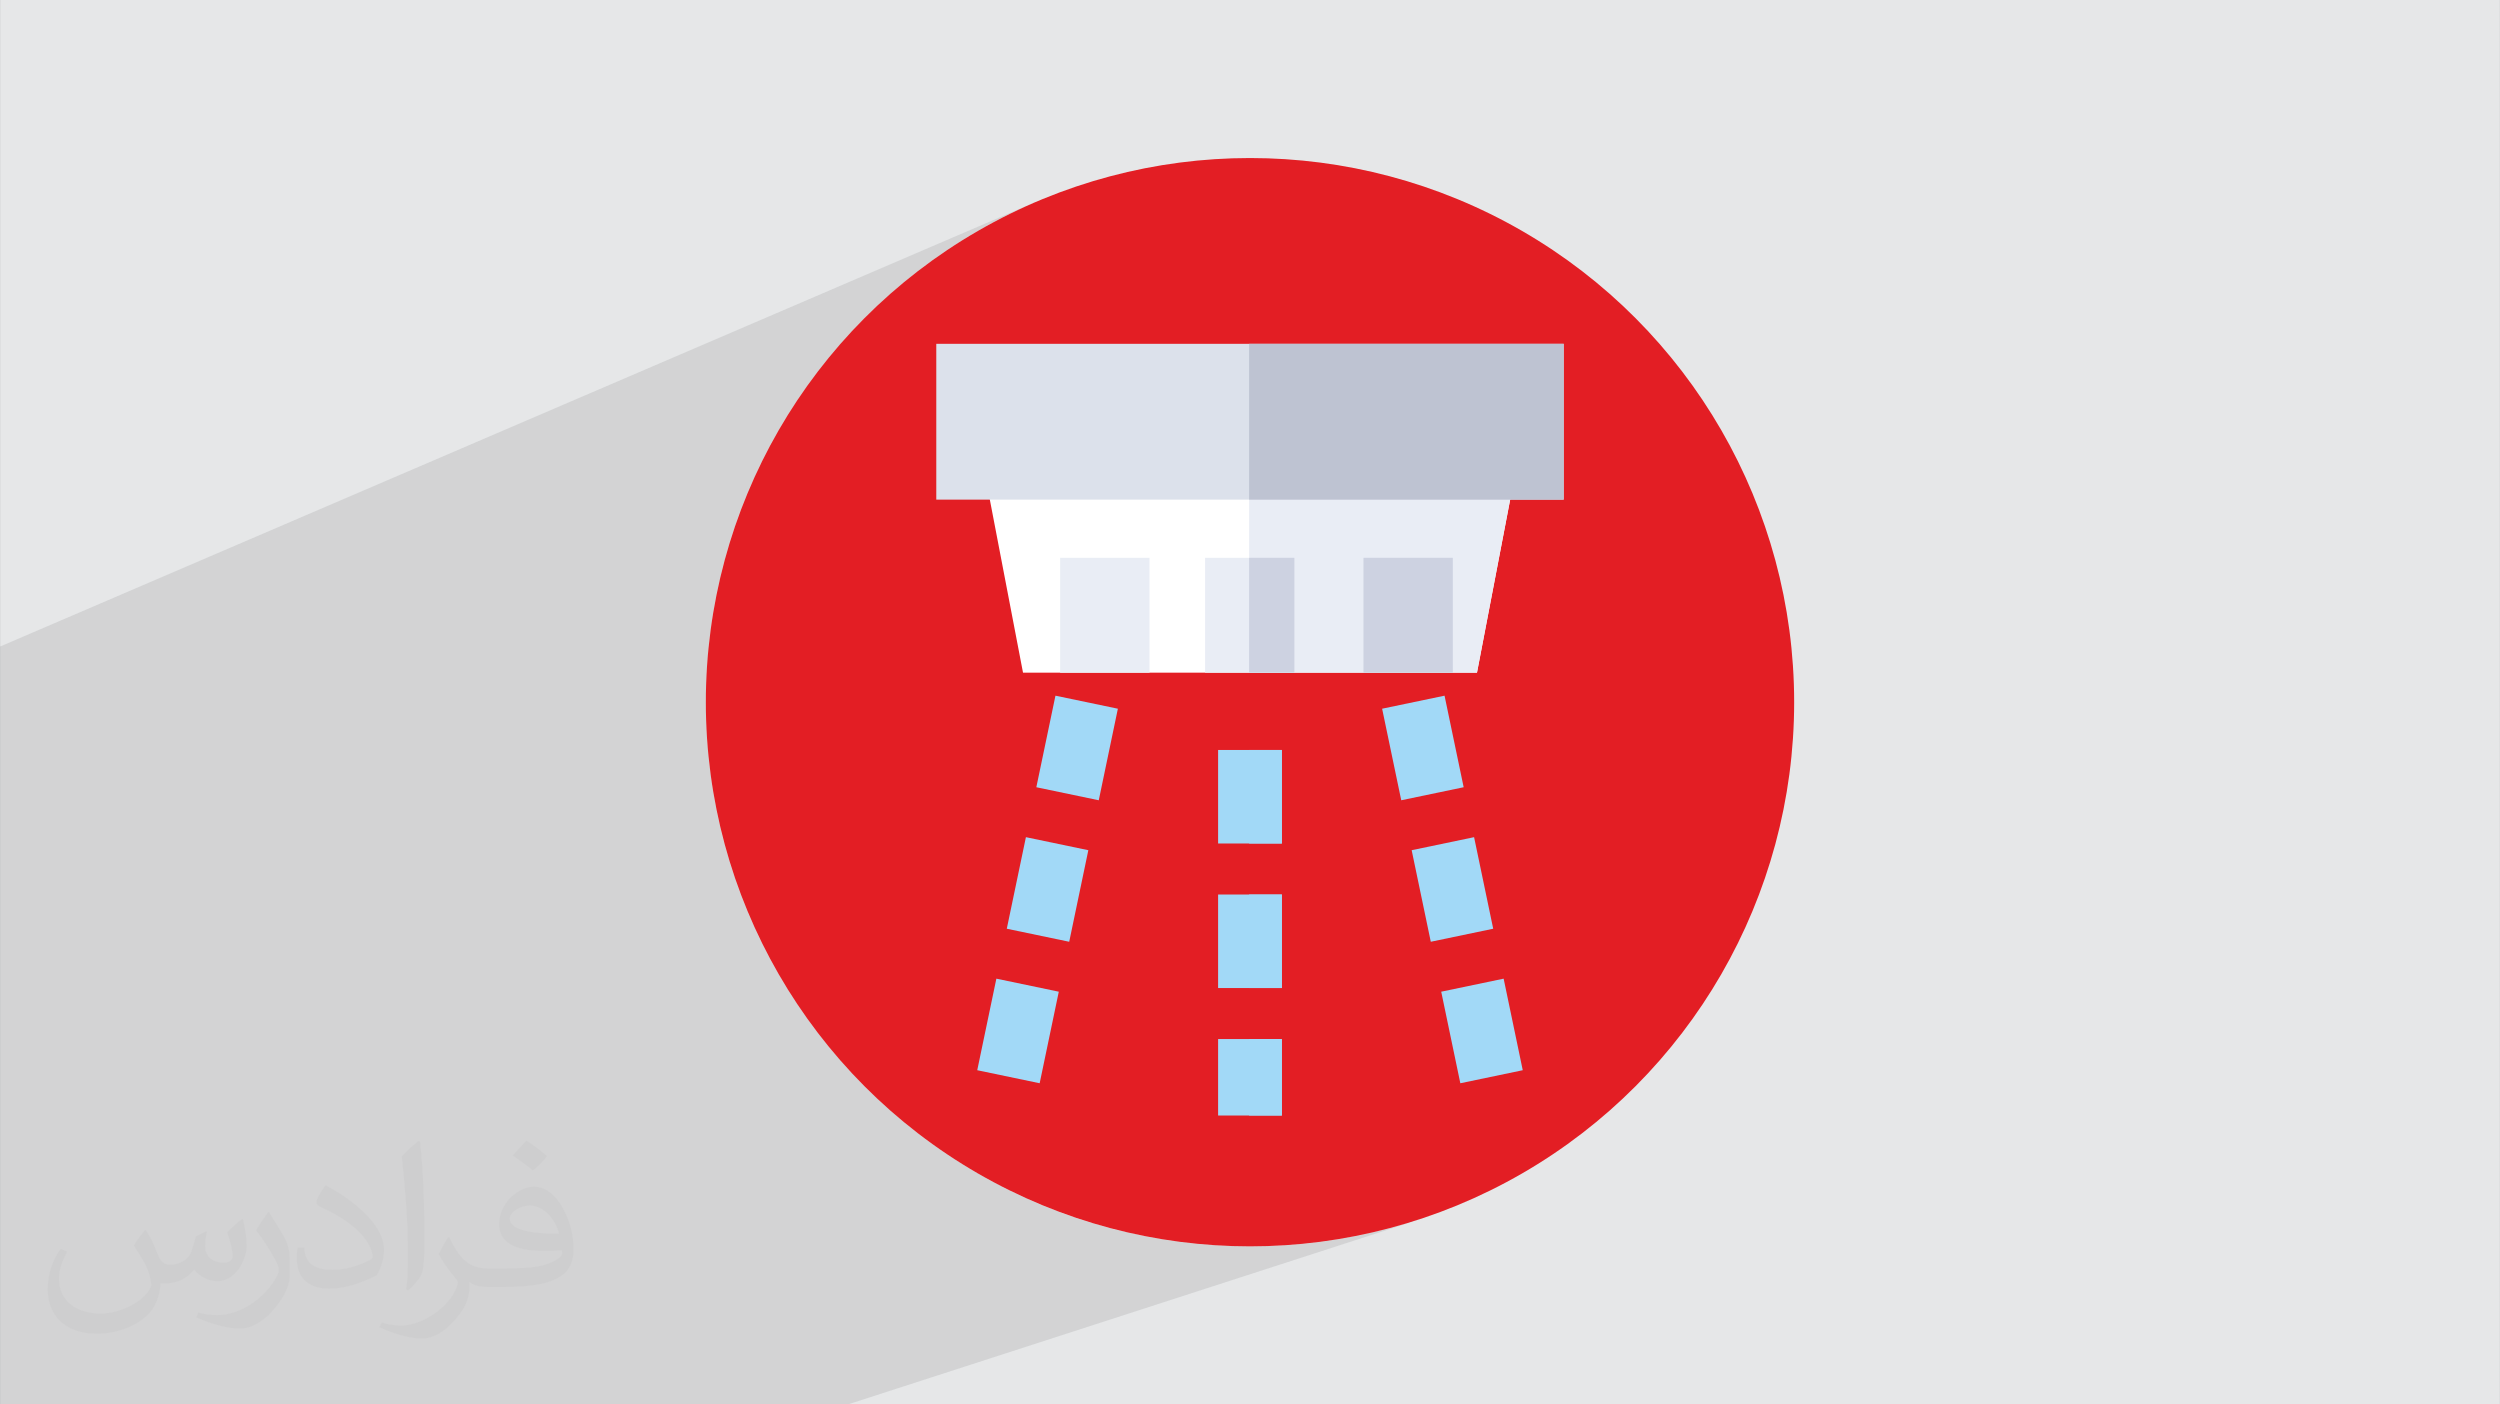 <?xml version="1.0" encoding="UTF-8"?>
<!DOCTYPE svg PUBLIC "-//W3C//DTD SVG 1.0//EN" "http://www.w3.org/TR/2001/REC-SVG-20010904/DTD/svg10.dtd">
<!-- Creator: CorelDRAW -->
<svg xmlns="http://www.w3.org/2000/svg" xml:space="preserve" width="3.708in" height="2.083in" version="1.0" style="shape-rendering:geometricPrecision; text-rendering:geometricPrecision; image-rendering:optimizeQuality; fill-rule:evenodd; clip-rule:evenodd"
viewBox="0 0 3702.73 2080.18"
 xmlns:xlink="http://www.w3.org/1999/xlink"
 xmlns:xodm="http://www.corel.com/coreldraw/odm/2003">
 <rect x="0" y="0" width="3702.73" height="2080.18" fill="#808080" stroke="none"/>
 <defs>
  <style type="text/css">
   <![CDATA[
    .fil0 {fill:#E6E7E8}
    .fil3 {fill:#E31E24;fill-rule:nonzero}
    .fil8 {fill:#A2D9F7;fill-rule:nonzero}
    .fil7 {fill:#BEC3D2;fill-rule:nonzero}
    .fil9 {fill:#CDD2E1;fill-rule:nonzero}
    .fil6 {fill:#DCE1EB;fill-rule:nonzero}
    .fil5 {fill:#E9EDF5;fill-rule:nonzero}
    .fil4 {fill:white;fill-rule:nonzero}
    .fil2 {fill:#373435;fill-opacity:0.031}
    .fil1 {fill:#2B2A29;fill-opacity:0.102}
   ]]>
  </style>
 </defs>
 <g id="Layer_x0020_1">
  <path class="fil0" d="M-0 0l3702.73 0 0 2080.18 -3702.73 0 0 -2080.18z"/>
  <path class="fil1" d="M1255.76 2080.18l-1255.76 0 0 -1122.54 1537.62 -660.21 -35.7 16.14 -34.75 17.8 -33.75 19.41 -32.7 20.96 -31.6 22.47 -30.45 23.93 -29.25 25.33 -27.99 26.69 -26.69 27.99 -25.33 29.25 -23.93 30.45 -22.47 31.6 -20.96 32.7 -19.41 33.75 -17.8 34.75 -16.14 35.7 -14.43 36.6 -12.67 37.45 -10.86 38.25 -9 39 -7.09 39.69 -5.12 40.34 -3.11 40.93 -1.05 41.48 1.05 41.48 3.11 40.93 5.12 40.34 7.09 39.69 9 39 10.86 38.25 12.67 37.45 14.43 36.6 16.14 35.7 17.8 34.75 19.41 33.76 20.96 32.7 22.47 31.6 23.93 30.45 25.33 29.24 26.69 27.99 27.99 26.69 29.25 25.34 30.45 23.93 31.6 22.47 32.7 20.96 33.75 19.41 34.75 17.8 35.7 16.14 36.6 14.43 37.45 12.67 38.25 10.86 39 9 39.69 7.09 40.34 5.12 40.93 3.11 41.48 1.05 41.48 -1.05 40.93 -3.11 40.34 -5.12 39.69 -7.09 39 -9 38.25 -10.86 -835.28 270.32z"/>
  <path class="fil2" d="M215.96 1821.93c7.07,10.71 11.65,21.01 16.13,32.45 3.33,6.66 5.09,18.93 20.7,18.93 4.57,0 11.13,-1.35 16.95,-4.57 6.55,-3.44 11.54,-8.64 14.15,-16.53l6.24 -21.01 15.19 -7.49 1.04 1.04c-2.08,7.91 -2.59,15.5 -2.59,21.43 0,17.57 15.19,24.23 27.25,24.23 7.07,0 13.42,-3.44 13.42,-9.89 0,-8.32 -3.53,-22.47 -8.12,-35.16 7.07,-7.07 14.15,-14.15 22.26,-19.87l1.25 0.63c3.53,14.98 5.51,29.75 5.51,39.63 0,9.67 -4.27,20.39 -7.8,27.36 -7.28,13.73 -20.18,24.65 -35.78,24.65 -11.85,0 -25.06,-5.93 -34.12,-16.95l-0.52 0c-8.53,10.61 -21.74,20.18 -42.86,20.18l-6.55 0c-1.04,13.94 -4.05,23.81 -8.64,32.66 -12.58,24.54 -49.92,41.92 -85.08,41.92 -48.89,0 -73.43,-28.19 -73.43,-65.73 0,-23.19 7.59,-44.72 19.24,-60.01l9.56 3.95c-7.28,13.94 -12.17,27.04 -12.17,39.94 0,35.16 28.61,51.9 61.58,51.9 30.58,0 68.44,-19.45 75.31,-42.02 -2.59,-24.65 -11.85,-36.19 -26,-58.66 4.27,-7.49 9.78,-14.98 16.64,-22.98l1.25 0 0 0 0 0 -0.01 -0.04zm563.83 -132.3c10.3,6.45 20.39,14.04 30.27,22.78 -5.51,7.8 -12.38,14.88 -20.91,21.12 -9.89,-8.01 -19.76,-14.88 -29.86,-22.16 6.86,-7.7 13.63,-15.08 20.49,-21.74l0 0 0 0 0 0 0 0 0 0 0.01 0zm5.3 96.11c-16.64,0 -30.27,10.92 -30.27,19.03 0,17.38 33.28,22.78 73.12,22.56 -4.99,-20.39 -22.47,-41.61 -42.86,-41.61l0 0.01zm-37.35 92.99c21.64,0 40.57,-0.63 55.02,-4.27 16.13,-4.05 29.75,-12.17 29.75,-17.78 0,-1.46 0,-3.22 -0.52,-4.68 -9.05,0.83 -19.45,0.83 -28.5,0.83 -29.33,0 -51.79,-6.66 -60.64,-23.09 -2.19,-4.57 -3.74,-9.67 -3.74,-15.5 0,-15.92 6.86,-31.41 18.93,-42.13 10.08,-8.84 21.22,-14.35 32.55,-14.35 20.49,0 36.81,16.44 48.26,42.34 6.24,14.15 10.5,30.47 10.5,51.07 0,13.73 -3.74,25.27 -12.27,33.8 -15.92,15.4 -45.24,21.22 -90.17,21.22l-20.39 0 0 0 -5.3 0c-11.13,0 -19.14,-1.98 -25.48,-6.86l-1.04 0c0.31,2.59 0.52,5.09 0.52,7.49 0,10.08 -3.33,22.98 -10.08,33.28 -19.97,29.64 -41.61,42.53 -60.33,42.53 -18.93,0 -42.13,-7.28 -63.03,-16.75l3.74 -7.28c6.76,2.81 16.13,4.68 29.02,4.68 33.8,0 78.21,-32.45 83.72,-64.17 -1.25,-2.59 -3.53,-6.03 -6.76,-9.67 -9.89,-11.75 -16.13,-21.53 -21.95,-31.82 4.99,-9.89 9.56,-17.78 13.83,-24.96l1.77 -0.21c14.46,29.44 27.56,46.28 56.78,46.28l4.57 0 0 0 21.22 0 0 0 0 0 0 0 0 0 0 0 0.04 0zm-146.45 31.1c2.5,-13.52 2.7,-28.7 2.7,-42.86l0 -21.01c0,-39.21 -4.99,-96.2 -9.05,-133.34 7.07,-7.59 16.95,-16.53 24.75,-22.56l2.29 0.63c5.3,46.7 6.55,100.79 6.55,150.81 0,13.11 -0.52,25.9 -1.77,35.26 -0.73,11.85 -7.59,20.8 -22.26,34.53l-3.22 -1.46zm-150.71 -61.89c0.73,18.41 9.78,32.87 41.4,32.87 19.66,0 36.3,-5.09 54.71,-13.83 3.33,-1.46 5.09,-3.44 5.09,-5.09 0,-11.54 -8.84,-26.83 -23.71,-40.77 -14.46,-13.11 -33.6,-24.65 -51.48,-32.35 -6.14,-2.59 -8.12,-5.3 -8.12,-7.91 0,-5.3 7.07,-16.44 12.9,-24.44l1.98 -0.21c20.49,10.71 43.38,26.63 60.33,44.3 15.4,16.33 24.96,32.87 24.96,50.86 0,13.31 -4.05,25.79 -10.61,37.44 -22.47,11.33 -46.39,19.97 -70.1,19.97 -28.81,0 -48.47,-13.52 -48.47,-45.24 0,-3.44 0,-8.73 1.25,-15.61l9.89 0 0 0 0 0 0 0 0 0 0 0 -0.01 0zm-52.11 -52.32l17.89 28.92c6.55,10.71 12.69,22.37 12.69,40.77l0 23.5c0,19.03 -12.17,39.42 -31.82,59.6 -15.4,13.63 -29.02,19.45 -41.61,19.45 -18.72,0 -40.15,-5.82 -64.9,-16.44l2.81 -7.28c7.8,2.08 16.84,3.84 27.98,3.84 35.58,-0.21 71.97,-26.21 88.61,-57.93 1.98,-3.64 2.7,-7.07 2.7,-9.47 0,-3.64 -1.98,-7.7 -3.53,-11.33 -9.05,-17.05 -19.14,-32.66 -30.27,-47.12 5.82,-9.16 11.65,-17.99 17.99,-26.73l1.46 0.21 0 0 0 0 0 0 0 0 0 0 -0.01 0z"/>
  <circle class="fil3" cx="1851.36" cy="1040.09" r="806.01"/>
  <path class="fil4" d="M2187.56 996.38l-672.4 0 -58.4 -304.5 789.2 0 -58.4 304.5z"/>
  <path class="fil5" d="M2245.96 691.88l-395.9 0 0 304.5 337.5 0 58.4 -304.5z"/>
  <path class="fil6" d="M1386.7 509.26l929.32 0 0 230.79 -929.32 0 0 -230.79z"/>
  <path class="fil7" d="M1850.06 509.26l465.96 0 0 230.79 -465.96 0 0 -230.79z"/>
  <path class="fil8" d="M1898.59 1652.3l-94.46 0 0 -113.26 94.46 0 0 113.26zm0 -188.82l-94.46 0 0 -138.53 94.46 0 0 138.53zm0 -214.1l-94.46 0 0 -138.53 94.46 0 0 138.53z"/>
  <path class="fil8" d="M1850.06 1324.94l48.53 0 0 138.53 -48.53 0 0 -138.53z"/>
  <path class="fil8" d="M1850.06 1539.04l48.53 0 0 113.26 -48.53 0 0 -113.26z"/>
  <path class="fil8" d="M1850.06 1110.85l48.53 0 0 138.53 -48.53 0 0 -138.53z"/>
  <path class="fil8" d="M1539.82 1604.5l-92.46 -19.31 28.32 -135.61 92.46 19.31 -28.32 135.61zm43.76 -209.57l-92.46 -19.31 28.32 -135.61 92.46 19.31 -28.32 135.61zm43.76 -209.58l-92.46 -19.3 28.32 -135.61 92.46 19.31 -28.31 135.61z"/>
  <path class="fil8" d="M2162.9 1604.5l-28.31 -135.61 92.46 -19.31 28.31 135.61 -92.46 19.31zm-43.76 -209.57l-28.32 -135.61 92.46 -19.31 28.32 135.61 -92.46 19.31zm-43.76 -209.58l-28.32 -135.61 92.46 -19.31 28.32 135.61 -92.46 19.31z"/>
  <path class="fil5" d="M1784.82 826.22l132.32 0 0 170.16 -132.32 -0 0 -170.16z"/>
  <path class="fil9" d="M1850.06 826.22l67.08 0 0 170.16 -67.08 -0 0 -170.16z"/>
  <path class="fil9" d="M2019.45 826.22l132.32 0 0 170.16 -132.32 -0 0 -170.16z"/>
  <path class="fil5" d="M1570.15 826.22l132.32 0 0 170.16 -132.32 -0 0 -170.16z"/>
 </g>
</svg>
